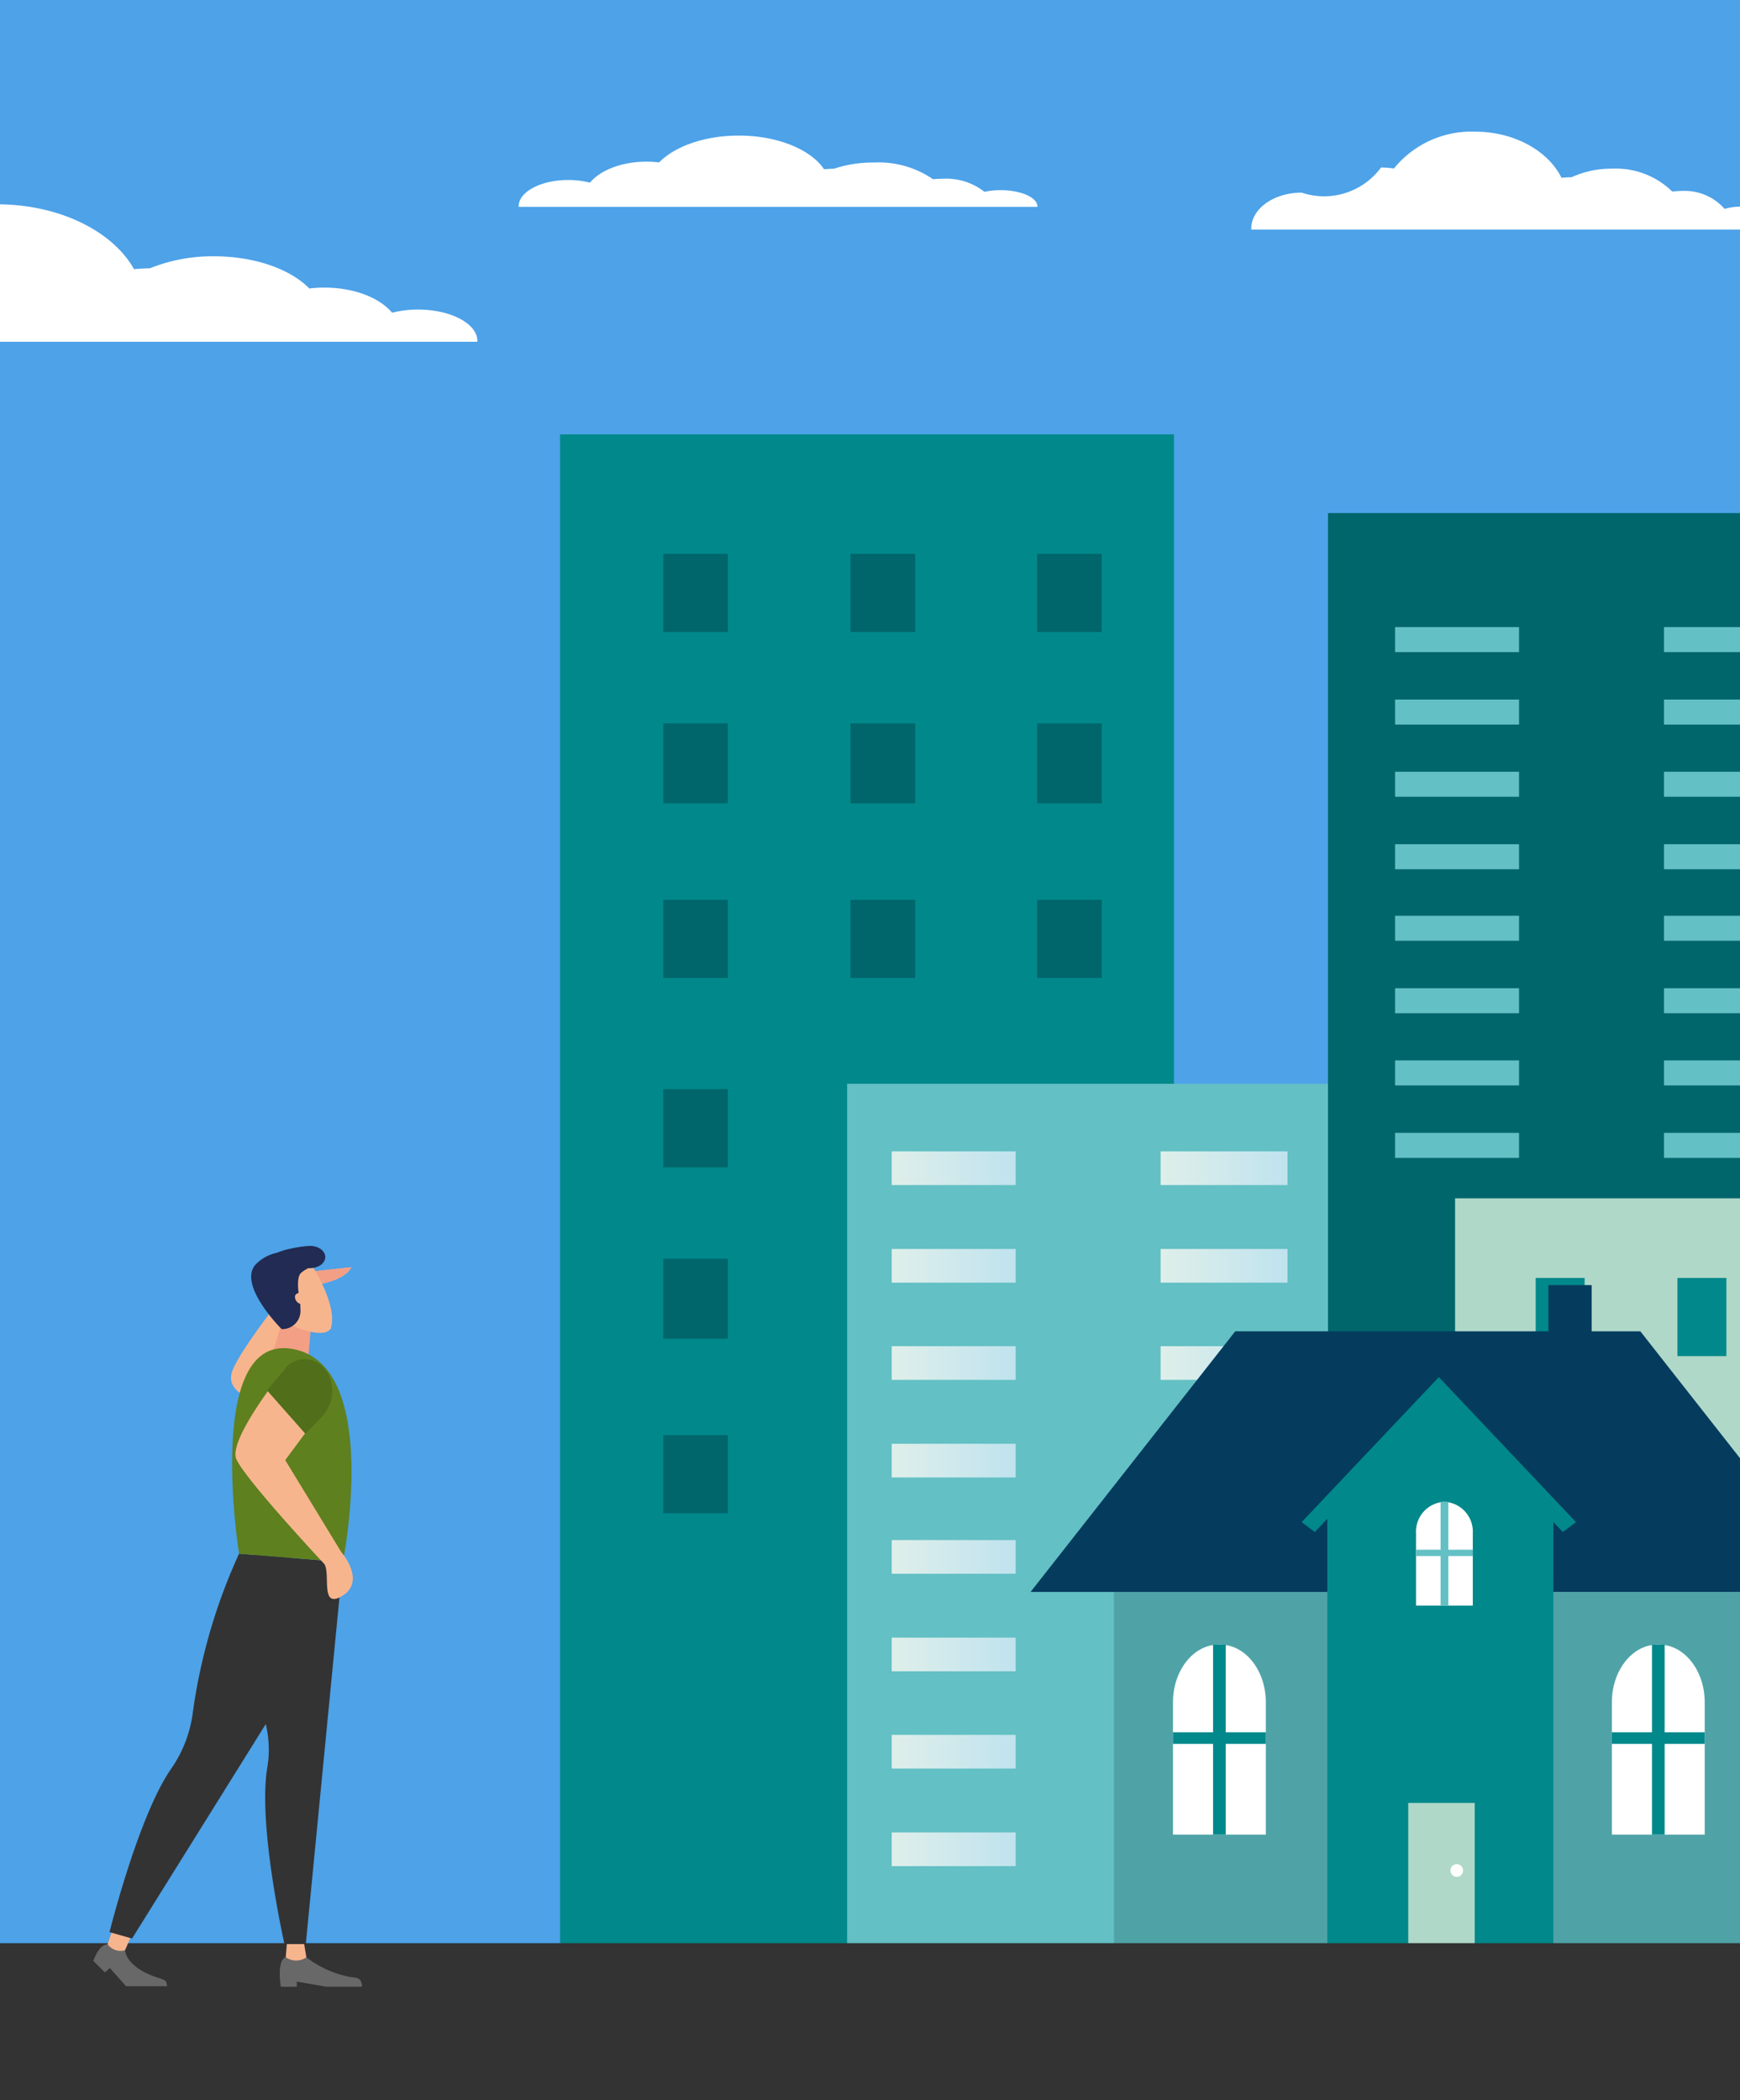 <svg xmlns="http://www.w3.org/2000/svg" xmlns:xlink="http://www.w3.org/1999/xlink" width="180" height="217.239" viewBox="0 0 180 217.239"><rect x="0" y="0" width="180" height="217.239" fill="#808080" stroke="none"/><defs><clipPath id="a"><path d="M0,0H180V217.239H0Z" transform="translate(155.588 0)" fill="none"/></clipPath><linearGradient id="b" y1="0.5" x2="1" y2="0.5" gradientUnits="objectBoundingBox"><stop offset="0" stop-color="#dfefea"/><stop offset="1" stop-color="#bfe3ee"/></linearGradient><linearGradient id="r" x1="-28.916" y1="15.903" x2="-27.914" y2="15.903" gradientUnits="objectBoundingBox"><stop offset="0" stop-color="#f1f8f7"/><stop offset="1" stop-color="#bfe3ee"/></linearGradient><linearGradient id="s" x1="-35.651" y1="6.477" x2="-34.655" y2="6.477" xlink:href="#r"/></defs><g transform="translate(-155.588)" clip-path="url(#a)"><g transform="translate(-19.649 -14.939)"><rect width="363.577" height="232.221" fill="#4da2e8"/><g transform="translate(122.871 14.939)"><path d="M1974.655,387.662a7.317,7.317,0,0,0,8.212-2.6,8.183,8.183,0,0,1,1.332.108,10.307,10.307,0,0,1,8.379-3.815c4.086,0,7.573,1.983,8.961,4.777.339-.036.683-.06,1.035-.063a9.891,9.891,0,0,1,4.192-.886,8.334,8.334,0,0,1,6.233,2.373,7.261,7.261,0,0,1,.991-.067,5.5,5.5,0,0,1,4.418,1.854,6.1,6.1,0,0,1,1.692-.234c2.145,0,3.883,1.039,3.883,2.321l0,.053h-54.538l-.006-.085C1969.435,389.333,1971.772,387.662,1974.655,387.662Z" transform="translate(-1787.635 -367.736)" fill="#fff"/><path d="M1028.74,478.709a12.262,12.262,0,0,1,3.6.53c1.709-2.478,5.27-4.186,9.4-4.186a14.562,14.562,0,0,1,2.109.152c2.6-3.2,7.565-5.358,13.26-5.358,6.466,0,11.986,2.785,14.183,6.71.536-.051,1.082-.084,1.638-.089a17.344,17.344,0,0,1,6.634-1.244c4.237,0,7.928,1.344,9.865,3.333a12.929,12.929,0,0,1,1.569-.094c3.071,0,5.72,1.063,6.991,2.6a10.783,10.783,0,0,1,2.678-.329c3.394,0,6.146,1.46,6.146,3.26l-.007.074h-86.315l-.01-.12C1020.478,481.056,1024.177,478.709,1028.74,478.709Z" transform="translate(-1005.062 -448.714)" fill="#fff"/><path d="M955.371,974.859a5.689,5.689,0,0,1,2,.36,5.955,5.955,0,0,1,5.231-2.848,6.67,6.67,0,0,1,1.174.1,8.818,8.818,0,0,1,7.382-3.644,8.552,8.552,0,0,1,7.9,4.564,8.69,8.69,0,0,1,.912-.06,8.141,8.141,0,0,1,3.693-.846,7.048,7.048,0,0,1,5.491,2.267,5.919,5.919,0,0,1,.873-.064,4.681,4.681,0,0,1,3.892,1.771,4.979,4.979,0,0,1,1.491-.224c1.89,0,3.422.993,3.422,2.218l0,.051H950.777l-.005-.081C950.772,976.455,952.831,974.859,955.371,974.859Z" transform="translate(-947.577 -860.21)" fill="#fff"/><path d="M1542.38,388.272a9.026,9.026,0,0,1,2.238.275c1.063-1.285,3.276-2.171,5.841-2.171a10.814,10.814,0,0,1,1.311.079c1.619-1.658,4.7-2.778,8.243-2.778,4.019,0,7.451,1.444,8.816,3.479.333-.026.672-.043,1.018-.046a12.68,12.68,0,0,1,4.124-.645,9.907,9.907,0,0,1,6.132,1.728,9.64,9.64,0,0,1,.975-.049,6.4,6.4,0,0,1,4.346,1.35,7.98,7.98,0,0,1,1.665-.171c2.11,0,3.82.757,3.82,1.691l0,.039H1537.25l-.006-.062C1537.244,389.489,1539.543,388.272,1542.38,388.272Z" transform="translate(-1431.221 -369.653)" fill="#fff"/></g></g><g transform="translate(-258.95 -309.675)"><g transform="translate(662.534 407.294)"><g transform="translate(0)"><path d="M3787.329,1672.315s-11.718-36.626,9.937-54.649c42.349,23.592,19.035,65.178,19.035,65.178Z" transform="translate(-3784.164 -1617.666)" fill="#053c5e"/><path d="M3802.005,1617.666c.147.082.291.165.437.248l2.589,45.236,20.208-19.753q.152.448.292.894l-20.436,19.976.747,13.053-.863-.314-1.489-26.021h0l-14.119-8.305c.038-.3.077-.605.121-.908l13.94,8.2-1.829-31.957c.135-.116.265-.234.4-.349Z" transform="translate(-3788.903 -1617.666)" fill="#01888b"/></g><g transform="translate(13.178 6.941)"><path d="M3930.755,1734.193s13.7-35.816,40.458-39.321c19.39,26.02-6.344,52.056-6.344,52.056l-30.926,12.967Z" transform="translate(-3930.755 -1694.872)" fill="#ffd147"/><path d="M3976.709,1710.156l7.708,15.158,17.394-30.346c.21-.032.419-.068.631-.1.076.1.146.2.221.307l-9.316,16.253,15.478-3.161c.034.146.063.292.095.438l.079.388-16.212,3.31-15.525,27.086,27.343-4.681c-.166.319-.333.634-.5.943l-27.385,4.688-11.024,19.233-.523.219-.1-.827,18.846-32.879-7.8-15.346Q3976.406,1710.5,3976.709,1710.156Z" transform="translate(-3961.984 -1694.872)" fill="#fff"/></g></g><g transform="translate(455.474 286.736)"><rect width="63.509" height="157.428" transform="translate(17 67.871)" fill="#01888b"/><g transform="translate(27.678 135.6)"><rect width="6.687" height="8.276" transform="translate(38.677 17.541)" fill="#00666b"/><rect width="6.687" height="8.087" transform="translate(19.373)" fill="#00666b"/><rect width="6.687" height="8.276" transform="translate(19.373 17.541)" fill="#00666b"/><rect width="6.687" height="8.087" fill="#00666b"/><rect width="6.687" height="8.276" transform="translate(0 17.541)" fill="#00666b"/><g transform="translate(0 35.789)"><rect width="6.687" height="8.087" transform="translate(38.677)" fill="#00666b"/><rect width="6.687" height="8.087" transform="translate(19.373)" fill="#00666b"/><rect width="6.687" height="8.087" transform="translate(19.373 17.904)" fill="#00666b"/><rect width="6.687" height="8.087" fill="#00666b"/></g></g><rect width="60.404" height="89.253" transform="translate(46.699 135.046)" fill="#63c0c4"/><g transform="translate(51.312 142.039)"><rect width="12.824" height="3.484" fill="url(#b)"/><rect width="13.124" height="3.484" transform="translate(27.816)" fill="url(#b)"/><rect width="12.824" height="3.484" transform="translate(0 10.093)" fill="url(#b)"/><rect width="13.124" height="3.484" transform="translate(27.816 10.093)" fill="url(#b)"/><rect width="12.824" height="3.484" transform="translate(0 20.15)" fill="url(#b)"/><rect width="13.124" height="3.484" transform="translate(27.816 20.15)" fill="url(#b)"/><rect width="12.824" height="3.484" transform="translate(0 30.243)" fill="url(#b)"/><rect width="13.124" height="3.484" transform="translate(27.816 30.243)" fill="url(#b)"/></g><g transform="translate(51.312 182.243)"><rect width="12.824" height="3.484" fill="url(#b)"/><rect width="13.124" height="3.484" transform="translate(27.816)" fill="url(#b)"/><rect width="12.824" height="3.484" transform="translate(0 10.093)" fill="url(#b)"/><rect width="13.124" height="3.484" transform="translate(27.816 10.093)" fill="url(#b)"/><rect width="12.824" height="3.484" transform="translate(0 20.15)" fill="url(#b)"/><rect width="13.124" height="3.484" transform="translate(27.816 20.15)" fill="url(#b)"/><rect width="12.824" height="3.484" transform="translate(0 30.243)" fill="url(#b)"/><rect width="13.124" height="3.484" transform="translate(27.816 30.243)" fill="url(#b)"/></g><rect width="54.82" height="148.286" transform="translate(96.443 76.014)" fill="#00666b"/><g transform="translate(103.383 180.628)"><rect width="40.939" height="2.588" fill="#01888b"/><rect width="40.939" height="2.588" transform="translate(0 7.496)" fill="#01888b"/><rect width="40.939" height="2.588" transform="translate(0 14.965)" fill="#01888b"/><rect width="40.939" height="2.588" transform="translate(0 22.461)" fill="#01888b"/></g><g transform="translate(103.383 87.804)"><rect width="12.824" height="2.588" fill="#63c0c4"/><rect width="13.124" height="2.588" transform="translate(27.816)" fill="#63c0c4"/><rect width="12.824" height="2.588" transform="translate(0 7.496)" fill="#63c0c4"/><rect width="13.124" height="2.588" transform="translate(27.816 7.496)" fill="#63c0c4"/><rect width="12.824" height="2.588" transform="translate(0 14.965)" fill="#63c0c4"/><rect width="13.124" height="2.588" transform="translate(27.816 14.965)" fill="#63c0c4"/><rect width="12.824" height="2.588" transform="translate(0 22.461)" fill="#63c0c4"/><rect width="13.124" height="2.588" transform="translate(27.816 22.461)" fill="#63c0c4"/></g><g transform="translate(103.383 117.663)"><rect width="12.824" height="2.588" fill="#63c0c4"/><rect width="13.124" height="2.588" transform="translate(27.816)" fill="#63c0c4"/><rect width="12.824" height="2.588" transform="translate(0 7.496)" fill="#63c0c4"/><rect width="13.124" height="2.588" transform="translate(27.816 7.496)" fill="#63c0c4"/><rect width="12.824" height="2.588" transform="translate(0 14.965)" fill="#63c0c4"/><rect width="13.124" height="2.588" transform="translate(27.816 14.965)" fill="#63c0c4"/><rect width="12.824" height="2.588" transform="translate(0 22.461)" fill="#63c0c4"/><rect width="13.124" height="2.588" transform="translate(27.816 22.461)" fill="#63c0c4"/></g><rect width="49.272" height="77.406" transform="translate(109.589 146.894)" fill="#afd8c8"/><g transform="translate(117.928 155.129)"><rect width="5.062" height="8.087" transform="translate(29.277)" fill="#01888b"/><rect width="5.062" height="8.276" transform="translate(29.277 17.541)" fill="#01888b"/><rect width="5.062" height="8.087" transform="translate(14.665)" fill="#01888b"/><rect width="5.062" height="8.276" transform="translate(14.665 17.541)" fill="#01888b"/><rect width="5.062" height="8.087" fill="#01888b"/><rect width="5.062" height="8.276" transform="translate(0 17.541)" fill="#01888b"/><g transform="translate(0 35.789)"><rect width="5.062" height="8.087" transform="translate(29.277)" fill="#01888b"/><rect width="5.062" height="8.087" fill="#01888b"/></g></g><g transform="translate(27.678 80.225)"><rect width="6.687" height="8.087" transform="translate(38.677)" fill="#00666b"/><rect width="6.687" height="8.276" transform="translate(38.677 17.541)" fill="#00666b"/><rect width="6.687" height="8.087" transform="translate(19.373)" fill="#00666b"/><rect width="6.687" height="8.276" transform="translate(19.373 17.541)" fill="#00666b"/><rect width="6.687" height="8.087" fill="#00666b"/><rect width="6.687" height="8.276" transform="translate(0 17.541)" fill="#00666b"/><g transform="translate(0 35.789)"><rect width="6.687" height="8.087" transform="translate(38.677)" fill="#00666b"/><rect width="6.687" height="8.087" transform="translate(19.373)" fill="#00666b"/><rect width="6.687" height="8.087" fill="#00666b"/></g></g></g><g transform="translate(629.655 452.006)"><rect width="3.908" height="6.292" transform="translate(46.791)" fill="#01888b"/><rect width="58.627" height="33.079" transform="translate(7.531 27.722)" fill="#63c0c4"/><path d="M3473.523,2161.477h-36.606l-18.494,23.546h73.594Z" transform="translate(-3418.423 -2157.301)" fill="#01888b"/><g transform="translate(21.258 32.879)"><path d="M3663.282,2497.921v-11.963c0-2.858-1.845-5.2-4.1-5.2h-.19c-2.255,0-4.1,2.338-4.1,5.2v11.963Z" transform="translate(-3654.893 -2480.762)" fill="#fff"/><path d="M3663.281,2488.674h-3.622v-7.912h-1.144v7.912h-3.623v1.049h3.623v8.2h1.144v-8.2h3.622Z" transform="translate(-3654.893 -2480.762)" fill="#01888b"/></g><g transform="translate(43.037 32.781)"><path d="M3905.109,2496.835v-11.963c0-2.858-1.749-5.2-3.886-5.2h-.181c-2.137,0-3.885,2.339-3.885,5.2v11.963Z" transform="translate(-3897.156 -2479.676)" fill="#fff"/><path d="M3905.109,2487.589h-3.434v-7.913h-1.084v7.913h-3.434v1.049h3.434v8.2h1.084v-8.2h3.434Z" transform="translate(-3897.156 -2479.676)" fill="#01888b"/></g></g><g transform="translate(521.147 442.607)"><rect width="4.475" height="7.203" transform="translate(53.57)" fill="#053c5e"/><rect width="67.121" height="37.871" transform="translate(8.622 31.738)" fill="#4fa3a7"/><path d="M2163.26,2063.663h-41.91l-21.173,26.958h84.256Z" transform="translate(-2100.177 -2058.882)" fill="#053c5e"/><path d="M2465.087,2150.057l-11.691-12.27L2441.7,2150.15v45.8h23.383Z" transform="translate(-2411.001 -2126.343)" fill="#01888b"/><rect width="6.876" height="16.044" transform="translate(39.072 53.566)" fill="#afd8c8"/><path d="M2584.674,2677.407a.655.655,0,1,1-.655-.655A.655.655,0,0,1,2584.674,2677.407Z" transform="translate(-2539.927 -2616.855)" fill="#fff"/><path d="M2273.674,2443.877v-13.7c0-3.272-2.112-5.949-4.693-5.949h-.218c-2.581,0-4.693,2.677-4.693,5.949v13.7Z" transform="translate(-2249.336 -2387.037)" fill="#fff"/><path d="M2273.674,2433.291h-4.147v-9.059h-1.31v9.059h-4.147v1.2h4.147v9.386h1.31v-9.386h4.147Z" transform="translate(-2249.336 -2387.037)" fill="#01888b"/><path d="M2778.713,2443.877v-13.7c0-3.272-2.112-5.949-4.693-5.949h-.218c-2.581,0-4.693,2.677-4.693,5.949v13.7Z" transform="translate(-2708.973 -2387.037)" fill="#fff"/><path d="M2778.714,2433.291h-4.147v-9.059h-1.309v9.059h-4.147v1.2h4.147v9.386h1.309v-9.386h4.147Z" transform="translate(-2708.973 -2387.037)" fill="#01888b"/><path d="M2549.633,2270.606v-7.48a3.086,3.086,0,0,0-2.869-3.249h-.134a3.086,3.086,0,0,0-2.869,3.249v7.48Z" transform="translate(-2503.884 -2237.457)" fill="#fff"/><path d="M2549.634,2264.824H2547.1v-4.948h-.8v4.948h-2.536v.656h2.536v5.126h.8v-5.126h2.536Z" transform="translate(-2503.884 -2237.456)" fill="#63c0c4"/><path d="M2440.5,2131.335l-14.19-15-14.19,15,1.366,1.023,12.824-13.666,12.824,13.666Z" transform="translate(-2384.075 -2106.818)" fill="#01888b"/></g><g transform="translate(641.842 367.503)"><path d="M3568.35,1200.373l1.775,3.382-3.646-.782-12.486-3.757Z" transform="translate(-3553.993 -1197.043)" fill="#afd8c7"/><path d="M3670.872,1238.647l-6.18-.3,1.5-.789Z" transform="translate(-3654.74 -1231.934)" fill="#63c0c4"/><path d="M3568.35,1178.373l1.038-3.33-15.394,2.173Z" transform="translate(-3553.993 -1175.043)" fill="url(#r)"/><path d="M3553.993,1199.216l12.486,3.757-1.792,4.8Z" transform="translate(-3553.993 -1197.043)" fill="url(#s)"/><g transform="translate(2.004 8.773)"><g transform="translate(11.194)"><path d="M3702.416,1274.016a.29.29,0,0,0,.053-.479,8.159,8.159,0,0,0-1.234-.865.29.29,0,0,0-.288.5,7.561,7.561,0,0,1,1.146.8A.29.29,0,0,0,3702.416,1274.016Z" transform="translate(-3700.801 -1272.634)" fill="#63c0c4"/></g><g transform="translate(0 2.107)"><path d="M3584.983,1327.148a.29.29,0,0,1,.1-.4,8.18,8.18,0,0,0,2.106-1.875.291.291,0,0,1,.453.365,8.748,8.748,0,0,1-2.258,2.006l-.016.009A.291.291,0,0,1,3584.983,1327.148Zm3.268-3.3a.29.29,0,0,1-.114-.394,10.4,10.4,0,0,0,1.02-2.658.29.29,0,1,1,.565.132,10.949,10.949,0,0,1-1.076,2.806.285.285,0,0,1-.119.117A.29.29,0,0,1,3588.251,1323.848Zm1.422-4.436a.291.291,0,0,1-.273-.307l.007-.131a13.428,13.428,0,0,0-.178-2.728.29.29,0,0,1,.573-.094,14.02,14.02,0,0,1,.186,2.847l-.007.141a.29.29,0,0,1-.155.24A.294.294,0,0,1,3589.673,1319.412Zm-.463-4.65a.291.291,0,0,1-.358-.2,21.093,21.093,0,0,0-.979-2.723.293.293,0,0,1,.151-.382.29.29,0,0,1,.382.151,21.735,21.735,0,0,1,1.005,2.8.291.291,0,0,1-.145.335A.331.331,0,0,1,3589.209,1314.762Zm-1.69-4.373a.29.29,0,0,1-.391-.128l-.112-.218a9.672,9.672,0,0,1-.936.325.29.29,0,1,1-.163-.558q.42-.122.825-.284c-.309-.574-.649-1.17-1.033-1.811a.29.29,0,1,1,.5-.3c.4.665.75,1.282,1.069,1.877a8.834,8.834,0,0,0,1.2-.691.291.291,0,0,1,.329.479,9.435,9.435,0,0,1-1.259.726l.1.19a.291.291,0,0,1-.124.389Zm2.262-2.474a.291.291,0,0,1-.01-.411,7.3,7.3,0,0,0,1.511-2.365.29.29,0,1,1,.54.214,7.876,7.876,0,0,1-.506,1.05,7.986,7.986,0,0,1-1.124,1.5.278.278,0,0,1-.076.057A.29.29,0,0,1,3589.782,1307.914Zm-5.479,2.8a9.081,9.081,0,0,1-3.011-.2.29.29,0,1,1,.135-.565,8.491,8.491,0,0,0,2.819.182.291.291,0,0,1,.057.578Zm7.666-6.876a.291.291,0,0,1-.24-.333,8.809,8.809,0,0,0-.01-2.829.29.29,0,1,1,.573-.093,9.39,9.39,0,0,1,.01,3.015.29.29,0,0,1-.333.24Zm-12.391,6.061a7.616,7.616,0,0,1-.687-.386,6.21,6.21,0,0,1-1.662-1.547.29.29,0,0,1,.467-.345,5.614,5.614,0,0,0,1.505,1.4,7.015,7.015,0,0,0,.635.357.29.29,0,0,1,.131.389.287.287,0,0,1-.125.128A.29.29,0,0,1,3579.578,1309.9Zm5.208-3.667a10.793,10.793,0,0,0-1.823-2.19.29.29,0,1,1,.383-.437,11.35,11.35,0,0,1,1.924,2.306.291.291,0,0,1-.082.4l-.025.015A.291.291,0,0,1,3584.786,1306.232Zm6.878-7.032a.29.29,0,0,1-.371-.176,9.408,9.408,0,0,0-.521-1.187,8.9,8.9,0,0,0-.833-1.3.29.29,0,0,1,.459-.355,9.374,9.374,0,0,1,.888,1.386,9.882,9.882,0,0,1,.553,1.261.29.29,0,0,1-.138.355Zm-14.905,7.305a.291.291,0,0,1-.355-.207,3.226,3.226,0,0,1,.208-2.319,2.953,2.953,0,0,1,.487-.689.29.29,0,1,1,.422.4,2.377,2.377,0,0,0-.391.553,2.621,2.621,0,0,0-.164,1.908.29.29,0,0,1-.146.331A.3.3,0,0,1,3576.759,1306.505Zm4.812-3.381a4.159,4.159,0,0,0-2.678-.217.291.291,0,1,1-.15-.561,4.692,4.692,0,0,1,3.064.248.29.29,0,0,1,.146.384.286.286,0,0,1-.13.139A.29.29,0,0,1,3581.571,1303.125Z" transform="translate(-3576.281 -1296.068)" fill="#63c0c4"/></g><g transform="translate(5.604 33.476)"><path d="M3640.465,1645.563a.291.291,0,0,0-.219-.536,6.229,6.229,0,0,1-1.363.248.29.29,0,1,0,.039.579,6.811,6.811,0,0,0,1.49-.27A.318.318,0,0,0,3640.465,1645.563Z" transform="translate(-3638.613 -1645.015)" fill="#63c0c4"/></g></g></g><rect width="206" height="35" transform="translate(400.537 510.675)" fill="#333"/><g transform="translate(424.186 438.55)"><g transform="translate(0 70.598)"><path d="M357.471,2774.983s.008,1.844,3.71,2.95c.759.227.512.451.655.771h-4.26l-1.668-1.875-.519.446-1.2-1.182s.562-1.71,1.478-1.726Z" transform="translate(-354.186 -2772.726)" fill="#696868"/><path d="M371.288,2758.811l-.692,1.6h0a1.671,1.671,0,0,1-1.731-.526l-.076-.09.559-1.642Z" transform="translate(-367.31 -2758.149)" fill="#f7b58e"/></g><g transform="translate(19.295 71.647)"><path d="M547.612,2787.685a10.608,10.608,0,0,0,4.358,2c.667.17,1.386-.056,1.386,1.044H549.68l-3.057-.529v.529h-1.651s-.46-2.7.5-3.048Z" transform="translate(-544.862 -2785.745)" fill="#696868"/><path d="M552.744,2768.515l.325,1.94h0a1.868,1.868,0,0,1-2.023.068l-.113-.068.164-1.94Z" transform="translate(-550.318 -2768.515)" fill="#f7b58e"/></g><path d="M384.211,2375.177a58.55,58.55,0,0,0-4.79,16.486,13.124,13.124,0,0,1-2.22,5.74c-3.385,4.828-6.389,16.917-6.389,16.917l2.331.661,16.567-26.568-.112-12.82Z" transform="translate(-369.13 -2343.334)" fill="#333"/><path d="M517.45,2376.634a46.266,46.266,0,0,0,.874,17.251,11.242,11.242,0,0,1,.209,4.76c-.986,5.957,1.784,18.22,1.784,18.22h2.206l3.836-39.516Z" transform="translate(-500.536 -2344.644)" fill="#333"/><path d="M498.032,2096.211s-3.539-.7-2.963-2.946,7.193-10.383,7.193-10.383l5.179-.576s-.33,1.253-3.595,1.823S498.032,2096.211,498.032,2096.211Z" transform="translate(-480.756 -2080.1)" fill="#f7b58e"/><path d="M567.6,2084.4c-.312-.5-.614-1.009-.919-1.517l0-.005,5.179-.576s-.33,1.253-3.595,1.823A1.878,1.878,0,0,0,567.6,2084.4Z" transform="translate(-545.174 -2080.1)" fill="#f39f85"/><path d="M541.527,2140.3l-.326,3.757-3.633-1.151.936-2.994Z" transform="translate(-519.011 -2131.875)" fill="#f39f85"/><path d="M555.847,2079.463s2.781,4.188,2.014,6.636c-.863,1.229-4.412-.479-4.412-.479v-5.678Z" transform="translate(-533.285 -2077.545)" fill="#f7b58e"/><path d="M522.407,2067.749a3.407,3.407,0,0,0-1.585.739c-.671.6-.1,3.031-.1,3.031l.029.856a1.878,1.878,0,0,1-1.877,1.942h-.071s-4.6-4.582-2.685-6.692A4.32,4.32,0,0,1,522.407,2067.749Z" transform="translate(-499.315 -2065.708)" fill="#212b53"/><path d="M561.637,2109.415a.77.77,0,0,0-.533-.795c-.361-.142-.708-.017-.775.28a.77.77,0,0,0,.533.794C561.223,2109.836,561.57,2109.711,561.637,2109.415Z" transform="translate(-539.458 -2103.698)" fill="#f7b58e"/><path d="M543.012,2061.658c0,.635-.7,1.151-1.571,1.151s-3.873-.515-3.873-1.151,3.005-1.151,3.873-1.151S543.012,2061.023,543.012,2061.658Z" transform="translate(-519.011 -2060.507)" fill="#212b53"/><path d="M496.852,2186.272s-3.685-23.037,5.659-21.16c9.121,1.833,5.083,22.023,5.083,22.023Z" transform="translate(-481.771 -2154.429)" fill="#5e801e"/><path d="M504.688,2185.286s-5.982,7.373-5.074,9.434,8.656,10.38,9.1,10.846c.677.968-.474,4.693,1.828,3.318s.436-3.982-.089-4.58l-5.781-9.486,3.44-4.635Z" transform="translate(-484.813 -2172.659)" fill="#f7b58e"/><path d="M531.942,2179.62l3.948,4.471,1.6-1.627a3.963,3.963,0,0,0,1-3.991,3.287,3.287,0,0,0-.8-1.321l-.047-.046a2.671,2.671,0,0,0-3.915.3Z" transform="translate(-513.954 -2164.662)" fill="#516e1a"/></g></g></g></svg>